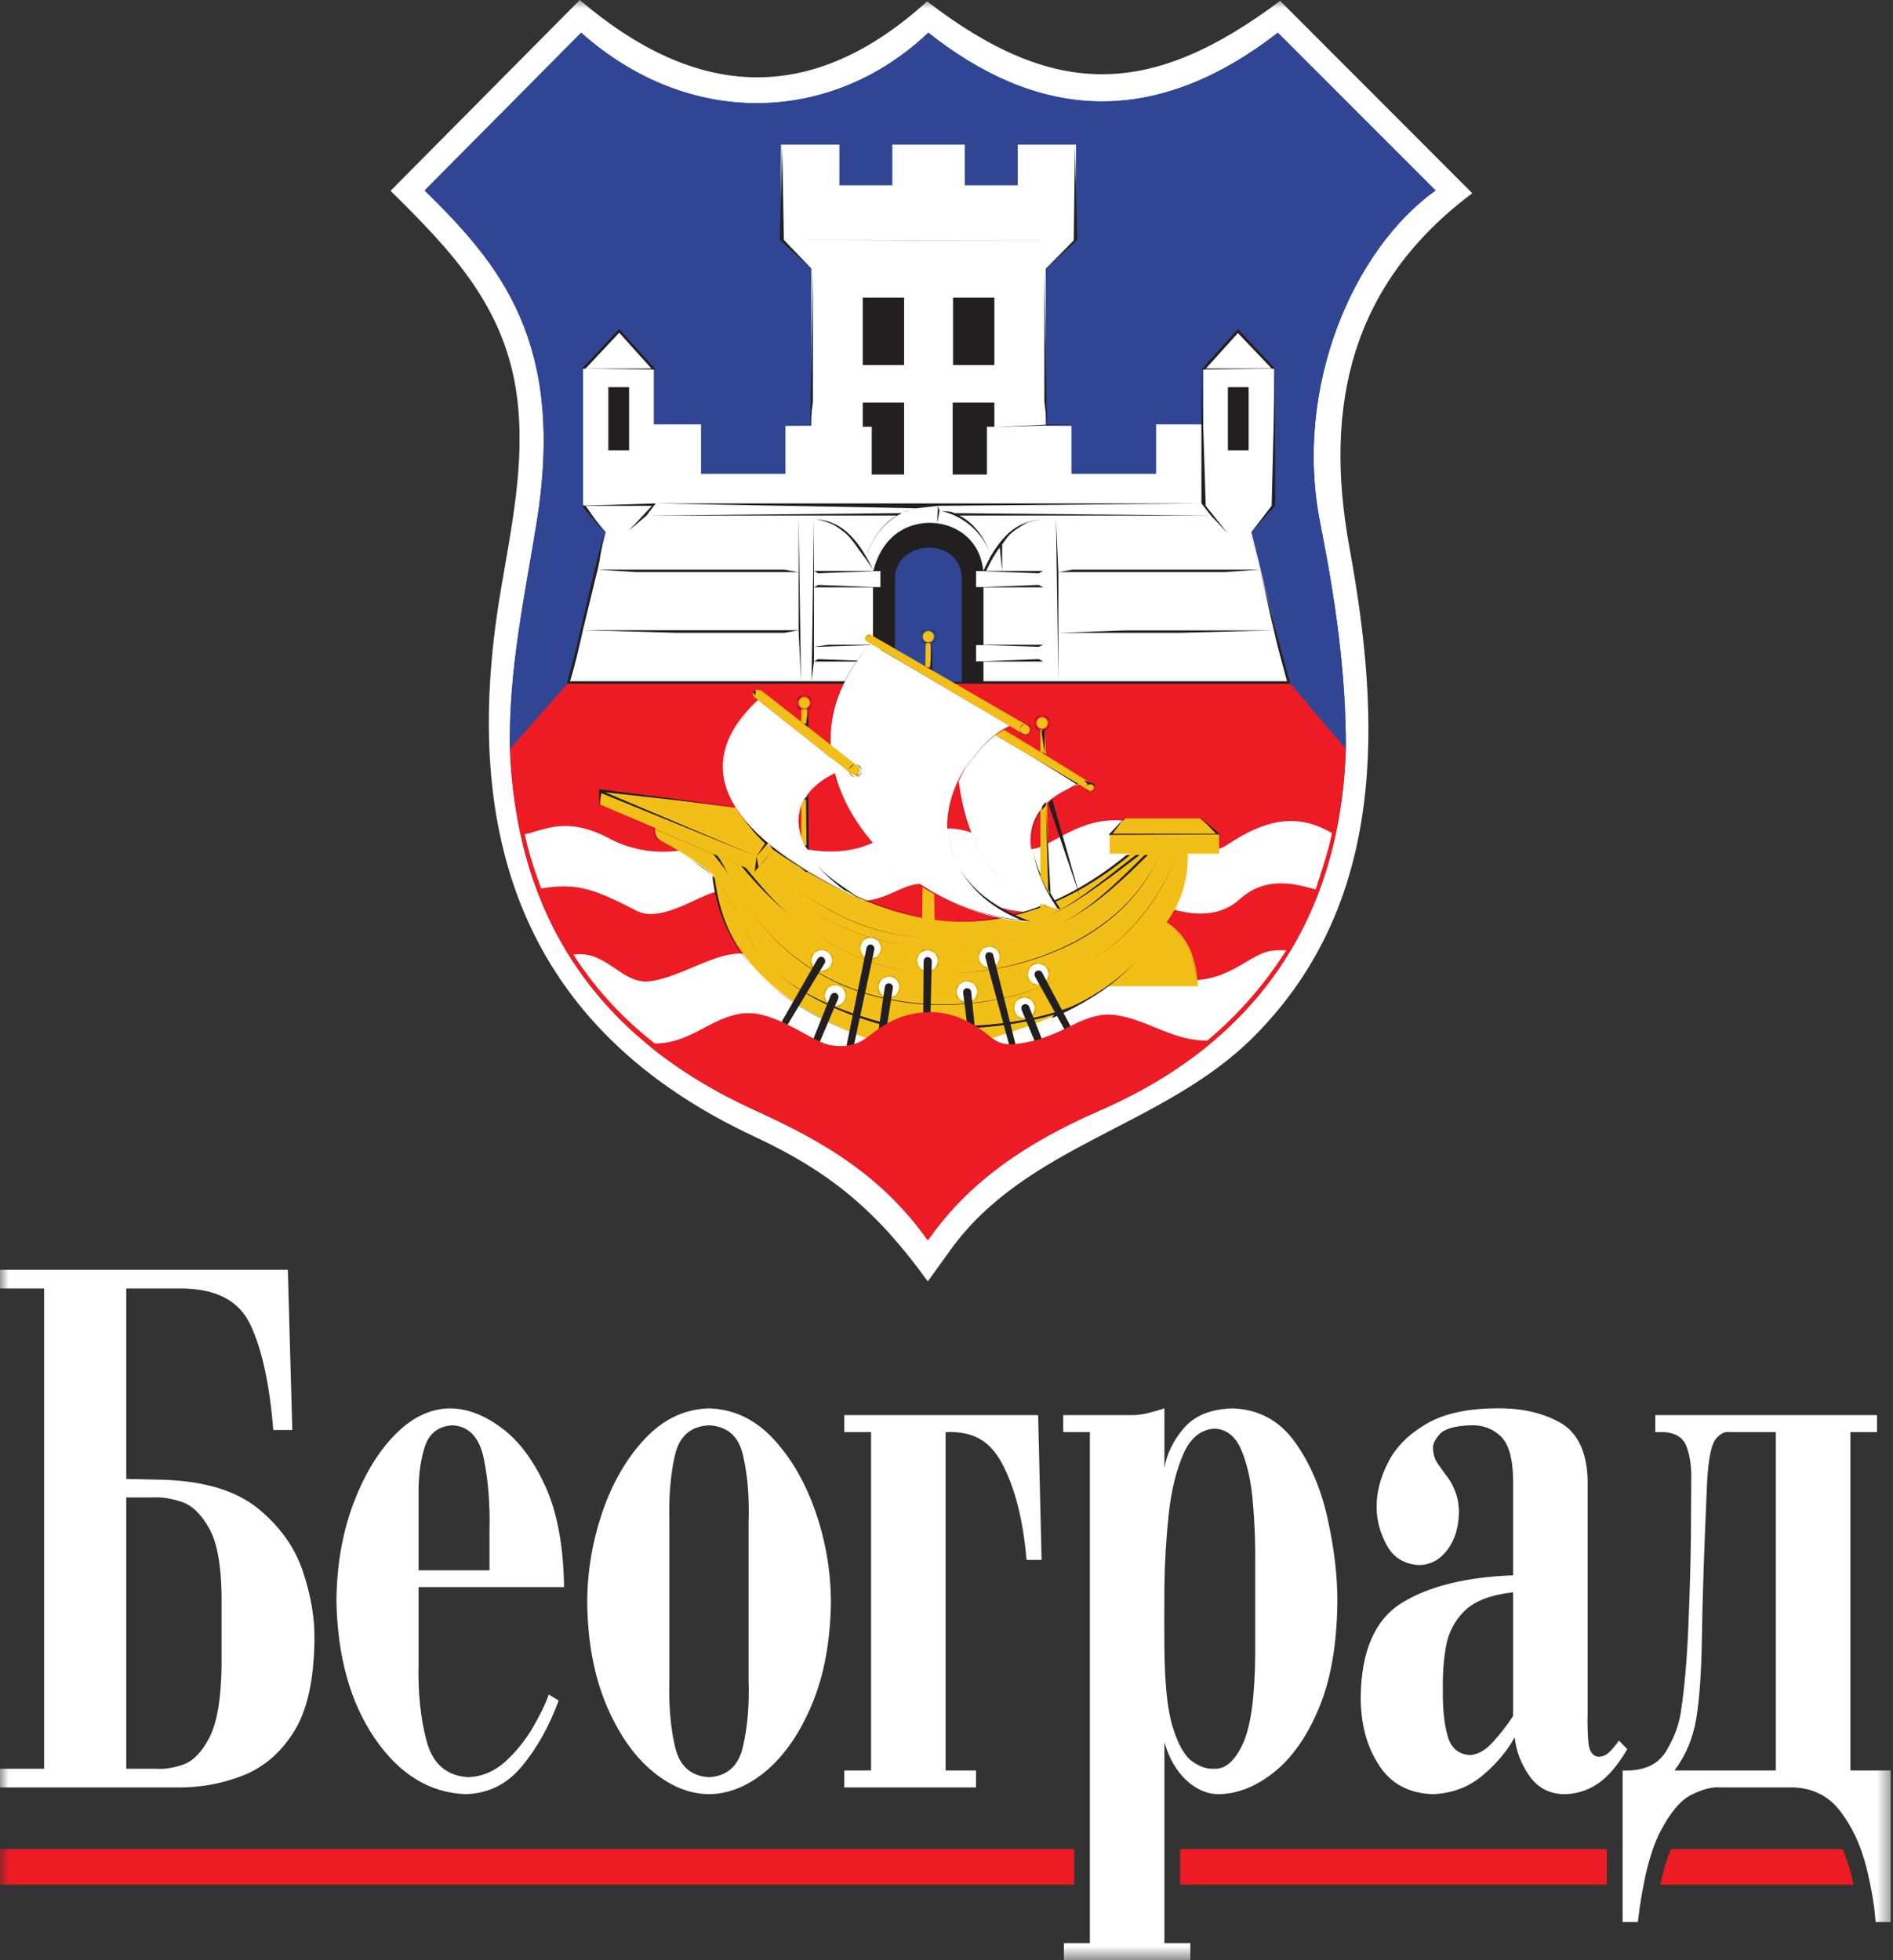 <svg width="109.444" height="113.307" viewBox="0 0 109.444 113.307" fill="none" xmlns="http://www.w3.org/2000/svg" xmlns:xlink="http://www.w3.org/1999/xlink">
	<rect x="0" y="0" width="109.444" height="113.307" fill="#333333" stroke="none"/>
	<desc>
			Created with Pixso.
	</desc>
	<defs>
		<clipPath id="clip185_2047">
			<rect id="Ver=cir-white" width="109.444" height="113.307" fill="white" fill-opacity="0"/>
		</clipPath>
	</defs>
	<g clip-path="url(#clip185_2047)">
		<mask id="mask185_1960" mask-type="alpha" maskUnits="userSpaceOnUse" x="0" y="0" width="109.444" height="113.307">
			<rect id="rect" width="109.444" height="113.307" fill="#000000" fill-opacity="1"/>
		</mask>
		<g mask="url(#mask185_1960)">
			<path id="path" d="M62.1 106.89L0 106.89L0 108.94L62.1 108.94L62.1 106.89Z" fill="#ED1C24" fill-opacity="1" fill-rule="nonzero"/>
			<path id="path" d="M96.6 106.89L106.53 106.89C106.72 107.32 106.88 107.78 107.01 108.28C107.06 108.51 107.12 108.73 107.17 108.94L95.99 108.94C96.17 108.11 96.38 107.42 96.6 106.89Z" fill="#ED1C24" fill-opacity="1" fill-rule="evenodd"/>
			<path id="path" d="M92.9 106.89L68.23 106.89L68.23 108.94L92.9 108.94L92.9 106.89Z" fill="#ED1C24" fill-opacity="1" fill-rule="nonzero"/>
			<path id="path" d="M2.55 102.24L0 102.24L0 103.32L10.12 103.32C11.46 103.35 12.73 103.13 13.95 102.67C15.17 102.21 16.18 101.38 16.96 100.15C17.75 98.93 18.15 97.14 18.18 94.8C18.2 93.55 17.98 92.23 17.51 90.83C17.04 89.43 16.17 88.22 14.92 87.2C13.66 86.18 11.87 85.63 9.55 85.54L7.3 85.49L7.3 74.48L10.48 74.48C12.47 74.49 13.81 75.16 14.48 76.58C15.15 78 15.59 80.03 15.8 82.66L16.9 82.66L16.64 73.4L0 73.4L0 74.48L2.55 74.48L2.55 102.24ZM7.3 102.24L7.3 86.56L8.89 86.56C9.35 86.53 9.89 86.61 10.49 86.81C11.1 87.01 11.63 87.52 12.09 88.34C12.55 89.15 12.79 90.46 12.81 92.27L12.81 96.25C12.79 98.19 12.55 99.59 12.1 100.45C11.66 101.3 11.14 101.82 10.56 102.01C9.99 102.2 9.49 102.28 9.06 102.24L7.3 102.24Z" fill="#FFFFFF" fill-opacity="1" fill-rule="evenodd"/>
			<path id="path" d="M31.73 97.95C31.53 98.52 31.2 99.18 30.77 99.92C30.33 100.65 29.8 101.3 29.18 101.86C28.55 102.41 27.85 102.7 27.07 102.73C25.81 102.65 25.01 101.95 24.66 100.63C24.31 99.3 24.16 97.84 24.2 96.23L24.2 91.74L32.61 91.74C32.58 89.38 32.22 87.44 31.53 85.91C30.83 84.39 29.98 83.25 28.96 82.51C27.95 81.77 26.95 81.4 25.96 81.41C24.83 81.44 23.77 81.96 22.79 82.98C21.8 84 21.01 85.35 20.39 87.02C19.78 88.7 19.47 90.53 19.45 92.53C19.51 95.76 20.25 98.41 21.67 100.49C23.09 102.56 24.85 103.64 26.93 103.71C28.24 103.67 29.33 103.13 30.18 102.09C31.04 101.06 31.75 99.79 32.3 98.3L31.73 97.95ZM24.2 90.77L24.2 86.53C24.18 85.43 24.29 84.47 24.55 83.66C24.8 82.85 25.35 82.43 26.18 82.39C27.12 82.45 27.72 83.1 27.97 84.31C28.22 85.53 28.34 86.93 28.3 88.5L28.3 90.77L24.2 90.77Z" fill="#FFFFFF" fill-opacity="1" fill-rule="evenodd"/>
			<path id="path" d="M40.99 103.71C42.16 103.7 43.28 103.23 44.35 102.32C45.41 101.4 46.29 100.11 46.97 98.45C47.66 96.78 48.01 94.83 48.04 92.58C48.03 90.8 47.73 89.06 47.14 87.36C46.55 85.67 45.73 84.26 44.68 83.14C43.63 82.03 42.4 81.45 40.99 81.41C39.59 81.45 38.36 82.03 37.31 83.14C36.25 84.26 35.43 85.67 34.84 87.36C34.26 89.06 33.96 90.8 33.95 92.58C33.97 94.83 34.33 96.78 35.01 98.45C35.7 100.11 36.57 101.4 37.64 102.32C38.71 103.23 39.82 103.7 40.99 103.71ZM40.99 82.39C42.05 82.44 42.71 83.02 42.96 84.13C43.22 85.24 43.33 86.54 43.28 88.05L43.28 97.12C43.33 98.54 43.22 99.81 42.96 100.94C42.71 102.07 42.05 102.67 40.99 102.73C39.93 102.67 39.27 102.07 39.02 100.94C38.76 99.81 38.66 98.54 38.7 97.12L38.7 88.05C38.66 86.54 38.76 85.24 39.02 84.13C39.27 83.02 39.93 82.44 40.99 82.39Z" fill="#FFFFFF" fill-opacity="1" fill-rule="evenodd"/>
			<path id="path" d="M50.36 102.34L48.81 102.34L48.81 103.32L56.43 103.32L56.43 102.34L54.67 102.34L54.67 82.78C56.38 82.71 57.32 83.37 58.02 84.76C58.72 86.15 59.16 87.95 59.35 90.17L60.22 90.17L60.02 81.8L48.81 81.8L48.81 82.78L50.36 82.78L50.36 102.34Z" fill="#FFFFFF" fill-opacity="1" fill-rule="evenodd"/>
			<path id="path" d="M68.82 113.3L68.82 112.32L67.32 112.32L67.32 100.71C67.59 101.64 68.01 102.36 68.58 102.9C69.16 103.43 69.77 103.7 70.41 103.71C71.49 103.71 72.56 103.3 73.61 102.48C74.66 101.66 75.54 100.43 76.23 98.79C76.93 97.15 77.29 95.1 77.32 92.63C77.33 91.13 77.14 89.52 76.76 87.8C76.38 86.07 75.75 84.59 74.86 83.35C73.97 82.11 72.76 81.46 71.25 81.41C69.98 81.45 69.05 81.84 68.44 82.56C67.83 83.27 67.46 84.04 67.32 84.85L67.32 81.41C67.09 81.49 66.8 81.57 66.46 81.66C66.12 81.75 65.82 81.79 65.56 81.8L61.47 81.8L61.47 82.78L63.01 82.78L63.01 112.32L61.51 112.32L61.51 113.3L68.82 113.3ZM72.57 95.64C72.55 98.11 72.31 99.84 71.84 100.83C71.38 101.81 70.83 102.28 70.19 102.24C69.78 102.27 69.35 102.12 68.92 101.81C68.48 101.49 68.11 100.83 67.8 99.83C67.49 98.83 67.34 97.32 67.32 95.29C67.31 94.31 67.31 93.11 67.32 91.71C67.34 90.3 67.42 88.91 67.57 87.52C67.72 86.13 68.01 84.97 68.42 84.04C68.83 83.11 69.44 82.62 70.23 82.58C70.94 82.62 71.46 83.05 71.8 83.89C72.13 84.72 72.35 85.72 72.44 86.9C72.54 88.07 72.58 89.2 72.57 90.27L72.57 95.64Z" fill="#FFFFFF" fill-opacity="1" fill-rule="evenodd"/>
			<path id="path" d="M93.6 100.61C93.4 100.89 93.22 101.11 93.03 101.29C92.85 101.46 92.64 101.55 92.41 101.55C92.07 101.51 91.88 101.23 91.83 100.7C91.79 100.17 91.77 99.62 91.79 99.04L91.79 85.54C91.74 83.88 91.19 82.77 90.14 82.2C89.09 81.63 87.84 81.37 86.38 81.41C84.71 81.43 83.38 81.75 82.39 82.35C81.39 82.95 80.67 83.69 80.24 84.56C79.8 85.43 79.58 86.29 79.59 87.12C79.59 87.86 79.78 88.59 80.17 89.31C80.55 90.03 81.19 90.42 82.06 90.47C82.71 90.45 83.25 90.16 83.68 89.59C84.11 89.02 84.33 88.29 84.35 87.41C84.34 86.97 84.28 86.59 84.15 86.26C84.03 85.94 83.89 85.66 83.73 85.44C83.52 85.16 83.32 84.89 83.14 84.63C82.96 84.38 82.86 84.08 82.85 83.72C82.82 83.51 82.94 83.25 83.22 82.92C83.49 82.6 84.09 82.42 85.01 82.39C85.69 82.36 86.27 82.56 86.74 83C87.21 83.43 87.46 84.26 87.48 85.49L87.48 91.06C84.78 91.16 82.64 91.68 81.07 92.64C79.51 93.59 78.7 95.41 78.67 98.1C78.67 99.65 79.02 100.96 79.72 102.03C80.42 103.11 81.46 103.67 82.85 103.71C83.98 103.66 84.95 103.29 85.75 102.6C86.56 101.91 87.16 101.18 87.57 100.42C87.66 101.22 87.94 101.96 88.41 102.64C88.88 103.31 89.52 103.67 90.34 103.71C91.06 103.72 91.73 103.53 92.34 103.13C92.95 102.73 93.53 102.05 94.08 101.11L93.6 100.61ZM87.48 99.19C87.16 99.69 86.78 100.18 86.34 100.67C85.9 101.16 85.46 101.42 85.01 101.45C84.33 101.42 83.89 101.05 83.69 100.33C83.49 99.61 83.4 98.72 83.42 97.66C83.4 96.8 83.46 95.98 83.6 95.17C83.74 94.37 84.1 93.68 84.68 93.11C85.26 92.54 86.19 92.19 87.48 92.04L87.48 99.19Z" fill="#FFFFFF" fill-opacity="1" fill-rule="evenodd"/>
			<path id="path" d="M95.7 81.8L95.7 82.78L96.15 82.78C96.87 82.81 97.33 83.1 97.52 83.65C97.72 84.2 97.8 84.85 97.78 85.59C97.78 86.09 97.77 87.16 97.76 88.8C97.74 90.44 97.69 92.2 97.61 94.08C97.53 95.96 97.39 97.52 97.21 98.74C97.12 99.55 96.84 100.37 96.35 101.19C95.87 102.01 95.02 102.39 93.81 102.34L93.81 111.1L94.69 111.1C94.97 108.76 95.4 107.03 95.97 105.91C96.55 104.79 97.15 104.07 97.78 103.75C98.42 103.43 98.97 103.28 99.45 103.32L103.68 103.32C104.84 103.36 105.76 103.84 106.43 104.74C107.1 105.63 107.58 106.68 107.89 107.88C108.19 109.08 108.37 110.15 108.44 111.1L109.31 111.1L109.31 102.34L106.98 102.34L106.98 82.78L108.52 82.78L108.52 81.8L95.7 81.8ZM102.67 102.34L96.81 102.34C97.46 101.48 97.88 100.48 98.07 99.34C98.26 98.21 98.37 96.58 98.4 94.46C98.43 92.35 98.53 89.39 98.7 85.59C98.78 84.31 98.94 83.51 99.19 83.19C99.45 82.87 99.72 82.73 100.02 82.78L102.67 82.78L102.67 102.34Z" fill="#FFFFFF" fill-opacity="1" fill-rule="evenodd"/>
			<path id="path" d="M22.58 11.03L33.52 0C40.26 5.75 46.92 6.14 53.6 0.08C60.98 5.75 66.54 5.65 74.01 0.05L85.12 11.17C78.17 16.37 76.49 23.35 78.02 31.66C79.85 41.64 80.2 52.2 72.48 59.93C67.28 65.14 59.35 66.15 54.96 72.24L53.64 74.07C50.77 70.09 48.09 67.79 43.66 65.72C30.19 59.45 26.61 48.27 28.91 34.39C29.54 30.57 30.4 26.76 29.88 22.86C29.19 17.72 26.1 14.5 22.58 11.03Z" fill="#FFFFFF" fill-opacity="1" fill-rule="evenodd"/>
			<path id="path" d="M24.55 11.01L33.6 1.89C39.89 7.49 48.13 7.15 53.67 1.89C59.73 6.68 66.42 7.67 73.88 1.89L83 11.01C78.26 14.38 74.76 22.4 76.33 30.24C77.22 34.74 77.82 38.94 77.81 43.28C77.5 52.95 72.8 60.17 63.6 64.18C58.59 66.36 55.72 68.75 53.64 71.69C50.77 67.62 46.97 65.69 43.62 64.16C34.63 60.06 29.88 53.17 29.48 43.28C29.4 38.72 30.34 34.46 31.02 30.24C32.73 19.73 28.86 15.24 24.55 11.01Z" fill="#304694" fill-opacity="1" fill-rule="evenodd"/>
			<path id="path" d="M29.48 43.29C29.88 53.17 34.63 60.06 43.62 64.16C46.97 65.7 50.77 67.62 53.64 71.69C55.72 68.75 58.59 66.37 63.6 64.18C72.8 60.17 77.5 52.96 77.81 43.29L74.55 39.45L32.86 39.45L29.48 43.29Z" fill="#ED1C24" fill-opacity="1" fill-rule="evenodd"/>
			<path id="path" d="M33.15 55.18C35.09 54.9 35.93 56.93 37.59 56.72C39.41 56.48 41.37 54.99 43.02 55.13L69.22 56.65C70.31 56.57 71.08 56.19 72.07 55.59C73.14 54.95 73.44 54.91 74.37 54.93C73.21 56.74 71.74 58.54 69.75 60.19C67.76 60.22 66.4 58.93 64.41 58.67C63.6 58.57 62.74 58.93 61.9 59.33C60.8 59.84 59.57 60.37 58.34 60.38C57.35 60.39 56.73 59.55 55.9 59.11C55.16 58.72 54.47 58.54 53.8 58.53C53.66 58.53 53.52 58.53 53.38 58.55C52.66 58.61 51.96 58.86 51.29 59.25C50.49 59.71 49.9 60.37 48.94 60.46C48.44 60.5 47.92 60.44 47.52 60.27C46.37 59.79 44.44 58.3 42.78 58.61C40.92 58.94 40 60.31 37.86 60.32C35.68 58.61 34.25 56.88 33.15 55.18ZM30.34 48.22C31.51 47.99 32.75 47.13 35.31 48.51C36.41 49.1 37.93 49.37 39.25 49.17C41.69 48.79 43.95 48.53 46.37 49.04C47.82 49.35 49.23 49.26 50.36 48.76C51.81 48.13 53.19 47.84 54.77 47.88C56.94 47.94 57.49 49.27 59.66 49.08C60.8 48.97 62.34 47.24 64.84 47.43C66.92 47.59 69.22 50 70.96 48.83C73.11 47.39 74.98 46.95 77.01 48.16C76.79 49.24 76.4 50.37 76.07 51.4C75.57 51.36 73.45 50.38 71.71 51.95C70.73 52.85 69.47 52.99 67.98 52.61C65.04 51.86 61.85 53.06 58.76 52.66C56.91 52.42 55.06 51.08 53.24 51.09C52.07 51.1 51.13 52.2 49.48 52.06C46.76 51.83 44.2 51.29 41.49 51.54C40.58 51.62 38.26 53.4 36.81 52.65C34.37 51.39 33.37 51.01 31.29 51.36C30.92 50.36 30.56 49.28 30.34 48.22Z" fill="#FFFFFF" fill-opacity="1" fill-rule="evenodd"/>
			<path id="path" d="M24.55 11.01L33.6 1.89C39.89 7.49 48.13 7.15 53.67 1.89C59.73 6.68 66.42 7.67 73.88 1.89L83 11.01C78.26 14.38 74.76 22.4 76.33 30.24C77.22 34.74 77.82 38.94 77.81 43.28L74.55 39.45L32.84 39.47L29.48 43.28C29.4 38.72 30.34 34.46 31.02 30.24C32.73 19.73 28.86 15.24 24.55 11.01Z" fill="#304694" fill-opacity="1" fill-rule="evenodd"/>
			<path id="path" d="M74.51 39.45L72.35 30.76L73.66 29.2L73.66 21.34L71.57 19.12L69.57 21.39L69.57 24.53L66.84 24.53L66.84 27.39L61.95 27.39L61.95 24.62L60.46 24.61L60.46 15.53L62.21 13.84L62.21 8.36L58.84 8.36L58.84 10.71L55.78 10.71L55.78 8.36L51.59 8.36L51.59 10.71L48.53 10.71L48.53 8.36L45.15 8.36L45.15 13.84L46.91 15.53L46.91 24.61L45.41 24.62L45.41 27.39L40.53 27.39L40.53 24.53L37.8 24.53L37.8 21.39L35.8 19.12L33.71 21.34L33.71 29.2L35.02 30.76L32.86 39.45L74.51 39.45Z" fill="#FFFFFF" fill-opacity="1" fill-rule="evenodd"/>
			<path id="path" d="M48.79 30.75L48.79 33L49.46 33L49.46 31.49C49.25 31.21 49.07 30.96 48.79 30.75ZM47.98 30.24L47.98 33L48.79 33L48.79 30.75C48.57 30.57 48.23 30.33 47.98 30.24ZM47.06 33L47.98 33L47.98 30.24C47.73 30.14 47.3 30.01 47.06 30.01L47.06 33ZM57.94 38.24L57.94 39.38L58.54 39.38L58.54 38.24L57.94 38.24ZM58.54 39.38L59.35 39.38L59.35 38.24L58.54 38.24L58.54 39.38ZM59.35 39.38L60.31 39.38L60.31 38.24L59.35 38.24L59.35 39.38ZM58.54 33.95L57.94 33.95L57.94 37.27L58.54 37.27L58.54 33.95ZM59.35 33.95L58.54 33.95L58.54 37.27L59.35 37.27L59.35 33.95ZM60.31 37.27L60.31 33.95L59.35 33.95L59.35 37.27L60.31 37.27ZM58.58 30.73C58.29 30.94 58.15 31.19 57.94 31.47L57.94 33L58.58 33L58.58 30.73ZM59.35 30.23C59.14 30.34 58.75 30.59 58.58 30.73L58.58 33L59.35 33L59.35 30.23ZM60.31 33L60.31 30.01C60.03 30.04 59.6 30.12 59.35 30.23L59.35 33L60.31 33ZM60.31 38.24L60.31 37.27L60.06 37.39L60.06 38.1L60.31 38.24ZM60.31 33.95L60.31 33L60.06 33.14L60.06 33.81L60.31 33.95ZM61.86 39.38L61.86 36.58L61.19 36.58L61.19 39.38L61.86 39.38ZM61.19 39.38L61.05 29.98L60.31 30.01L60.31 39.38L61.19 39.38ZM61.19 36.58L65.11 36.44L65.11 33.07L61.19 33.07L61.19 36.58ZM70.98 30.83L70.01 29.8L68.36 29.8L68.36 32.93L72.85 32.93C72.68 32.22 72.5 31.54 72.29 30.83L70.98 30.83ZM72.85 32.93L70.77 33.07L70.75 36.44L73.65 36.44C73.37 35.31 73.14 34.06 72.85 32.93ZM72.29 30.83L73.52 29.24L69.71 29.24L70.98 30.83L72.29 30.83ZM65.11 36.44L70.75 36.44L70.77 33.07L65.11 33.07L65.11 36.44ZM68.36 29.8L62 29.8L62 32.93L68.36 32.93L68.36 29.8ZM68.22 39.38L68.22 36.58L61.86 36.58L61.86 39.38L68.22 39.38ZM53.59 16.05L47 16.05L47 18.87L53.59 18.87L53.59 16.05ZM53.59 16.05L60.38 15.91L60.38 15.63L53.74 15.62L53.59 16.05ZM53.74 15.62L47 15.62L47 16.05L53.59 16.05L53.74 15.62ZM53.74 15.62L60.38 15.63L62.08 13.89L53.74 13.89L53.74 15.62ZM53.74 13.89L45.32 13.87L47 15.62L53.74 15.62L53.74 13.89ZM55.71 8.42L51.65 8.42L51.65 10.76L48.44 10.76L48.44 8.42L45.22 8.42L45.32 13.87L62.08 13.89L62.15 8.42L58.89 8.42L58.89 10.76L55.71 10.76L55.71 8.42ZM74.6 39.52L32.77 39.52C33.59 36.63 34.13 33.67 34.94 30.78L33.64 29.23L33.64 21.31L35.8 19.02L37.91 21.36L37.91 24.46L40.64 24.46L40.64 27.32L45.3 27.32L45.3 24.54L46.84 24.54L47 15.62L45.08 13.86L45.22 8.42L48.44 8.42L48.44 10.76L51.65 10.76L51.65 8.42L55.71 8.42L55.71 10.76L58.89 10.76L58.89 8.42L62.15 8.42L62.28 13.86L60.38 15.63L60.53 24.54L62.02 24.54L62.02 27.32L66.77 27.32L66.77 24.46L69.46 24.46L69.46 21.36L71.57 19.02L73.72 21.31L73.72 29.23L72.29 30.83C73.1 33.72 73.78 36.63 74.6 39.52ZM53.59 18.87L60.38 18.87L60.38 15.91L53.59 16.05L53.59 18.87ZM47 23.21L53.59 23.21L53.59 18.87L47 18.87L47 23.21ZM53.59 23.21L60.38 23.21L60.38 18.87L53.59 18.87L53.59 23.21ZM69.72 21.3L73.52 21.3L71.57 19.25L69.72 21.3ZM69.71 29.24L73.52 29.24L73.72 21.31L69.46 21.36L69.71 29.24ZM53.74 29.1L69.46 29.1L69.46 24.46L66.77 24.46L66.77 27.32L62.02 27.32L62.02 24.54L57.45 24.69L60.53 24.54L60.38 23.21L53.59 23.21L53.74 27.27L55.11 27.27L53.74 27.27L53.74 29.1ZM53.74 27.27L52.22 27.43L53.74 27.27L53.59 23.21L47 23.21L46.84 24.54L49.88 24.54L45.3 24.54L45.3 27.32L40.64 27.32L40.64 24.46L37.91 24.46L37.91 29.1L53.74 29.1L53.74 27.27ZM37.91 29.1L37.91 21.36L33.64 21.31L33.64 29.23L37.91 29.1ZM37.66 21.3L35.8 19.23L33.85 21.31L37.66 21.3ZM34.94 30.78L36.35 30.68L37.69 29.24L33.86 29.24L34.94 30.78ZM36.35 30.68L34.94 30.78C34.77 31.49 34.73 32.22 34.55 32.93L39 32.93L39 29.8L37.38 29.8L36.35 30.68ZM37.91 29.1L37.38 29.8L52.15 29.66C52.43 29.52 52.71 29.45 52.99 29.38L37.91 29.1ZM42.15 36.43L42.15 33.07L36.77 33.07L36.77 36.43L42.15 36.43ZM34.55 32.93C34.27 34.06 33.98 35.29 33.7 36.43L36.77 36.43L36.77 33.07L34.55 32.93ZM33.7 36.43C33.49 37.38 33.24 38.46 32.96 39.38L39.11 39.38L39.11 36.58L33.7 36.43ZM39.11 39.38L45.36 39.38L45.36 36.58L39.11 36.58L39.11 39.38ZM46.17 36.43L46.17 33.07L42.15 33.07L42.15 36.43L46.17 36.43ZM39 29.8L39 32.93L45.36 32.93L45.36 29.8L39 29.8ZM49.57 39.38L57.94 39.38L57.94 38.24L56.42 38.24L56.42 37.27L57.94 37.27L57.94 33.95L56.42 33.95L56.42 33L56.85 33C57.02 32.64 57.13 32.43 57.3 32.11C56.85 30.8 55.67 29.77 54.32 29.52L54.18 30.27L54.23 29.24L52.99 29.38L53.28 30.27L52.99 29.38C52.71 29.42 52.43 29.56 52.15 29.66C51.12 30.16 50.52 31.01 50.06 32.15C50.24 32.46 50.34 32.64 50.49 33L50.91 33L50.91 33.95L49.57 33.95L49.57 37.27L50.91 37.27L50.91 38.24L49.57 38.24L49.57 39.38ZM45.36 29.8L45.36 32.93L46.17 33.07L46.17 29.84L47.06 30.01C48.4 30.04 49.32 30.87 50.06 32.15C50.38 31.29 50.98 30.27 51.86 29.8L45.36 29.8ZM46.31 39.38L46.92 39.38L47.06 30.01L46.17 29.84L46.31 39.38ZM45.36 39.38L46.31 39.38L46.17 36.43L45.36 36.58L45.36 39.38ZM73.65 36.44L68.22 36.58L68.22 39.38L74.41 39.38C74.16 38.46 73.86 37.4 73.65 36.44ZM49.57 38.24L48.79 38.24L48.79 39.38L49.57 39.38L49.57 38.24ZM48.79 39.38L48.79 38.24L48.01 38.24L48.01 39.38L48.79 39.38ZM48.01 39.38L48.01 38.24L47.06 38.24L46.92 39.38L48.01 39.38ZM47.06 38.24L47.3 38.1L47.3 37.39L47.06 37.39L47.06 38.24ZM47.06 37.39L47.87 37.27L47.87 33.95L47.06 33.95L47.06 37.39ZM47.06 33.95L47.3 33.81L47.3 33.14L47.06 33L47.06 33.95ZM49.46 31.49L49.46 33L50.49 33C50.27 32.54 49.74 31.92 49.46 31.49ZM47.87 33.95L47.87 37.27L48.65 37.27L48.65 33.95L47.87 33.95ZM48.65 33.95L48.65 37.27L49.57 37.27L49.57 33.95L48.65 33.95ZM50.91 33L47.3 33.14L47.3 33.81L50.91 33.95L50.91 33ZM50.91 37.27L47.3 37.39L47.3 38.1L50.91 38.24L50.91 37.27ZM56.42 33L56.42 33.95L60.06 33.81L60.06 33.14L56.42 33ZM56.42 37.27L56.42 38.24L60.06 38.1L60.06 37.39L56.42 37.27ZM62 29.8L55.47 29.8C56.39 30.27 56.99 31.22 57.3 32.11C58.15 30.72 58.92 30.13 60.31 30.01L61.05 29.98L61.19 33.07L62 32.93L62 29.8ZM57.8 31.65C57.48 32.07 57.23 32.54 57.02 33L57.94 33L57.8 31.65ZM69.46 29.1L54.23 29.24L54.32 29.52C54.64 29.59 54.94 29.52 55.18 29.66L70.01 29.8L69.46 29.1Z" fill="#231F20" fill-opacity="1" fill-rule="nonzero"/>
			<path id="path" d="M50.4 27.43L52.27 27.43L52.27 23.27L49.88 23.27L49.88 24.67L50.4 24.67L50.4 27.43ZM57.06 27.43L55.08 27.43L55.08 23.27L57.49 23.27L57.49 24.67L57.06 24.67L57.06 27.43ZM49.88 17.2L52.27 17.2L52.27 21.1L49.88 21.1L49.88 17.2ZM55.1 17.2L57.49 17.2L57.49 21.1L55.1 21.1L55.1 17.2ZM35.17 22.38L36.37 22.38L36.37 26.03L35.17 26.03L35.17 22.38ZM70.99 22.38L72.19 22.38L72.19 26.03L70.99 26.03L70.99 22.38Z" fill="#231F20" fill-opacity="1" fill-rule="evenodd"/>
			<path id="path" d="M55.65 39.42L51.69 39.42L51.69 33.44C51.7 31.19 55.46 30.9 55.65 33.34L55.65 39.42Z" fill="#304694" fill-opacity="1" fill-rule="evenodd"/>
			<path id="path" d="M51.74 39.45L51.74 33.47C51.74 31.22 55.43 30.93 55.61 33.37L55.61 39.45L56.86 39.45L56.86 38.23L56.43 38.23L56.43 37.29L56.86 37.29L56.86 33.94L56.43 33.94L56.43 33.01L56.85 33.01C56.67 31.22 55.35 30.36 54.08 30.24C53.97 30.23 53.85 30.22 53.74 30.22C53.58 30.22 53.42 30.23 53.26 30.26C51.97 30.44 50.9 31.36 50.49 33.01L50.9 33.01L50.9 33.94L50.47 33.94L50.47 37.28L50.9 37.28L50.9 38.23L50.47 38.23L50.47 39.45L51.74 39.45Z" fill="#231F20" fill-opacity="1" fill-rule="evenodd"/>
			<path id="path" d="M34.71 46.51L37.88 47.86C37.89 48.14 37.85 48.4 38.26 48.62C38.86 48.95 40.26 49.73 41.24 50.57C41.67 54.71 44.48 57.93 50.15 60.04C52.42 58.14 54.88 58.05 57.26 60.04C59.55 59.31 62.04 58.49 63.99 57.01L69.25 57.01C69.15 55.01 68.44 53.94 67.45 53.31C68.32 52.11 68.7 50.81 68.67 49.35L70.48 49.35L70.48 48.26L69.38 47.31L65.08 47.31L64.16 48.26L64.16 49.35L65.32 49.35C57.71 55.65 51.1 53.5 44.7 49.06C43.92 48.43 43.03 47.55 42.54 46.7L34.7 45.69L34.71 46.51Z" fill="#F2BE18" fill-opacity="1" fill-rule="evenodd"/>
			<path id="path" d="M50.33 54.22C50.66 54.22 50.92 54.48 50.92 54.8C50.92 55.13 50.66 55.39 50.33 55.39C50.01 55.39 49.75 55.13 49.75 54.8C49.75 54.48 50.01 54.22 50.33 54.22Z" fill="#FFFFFF" fill-opacity="1" fill-rule="evenodd"/>
			<path id="path" d="M50.33 54.15C50.51 54.15 50.68 54.23 50.79 54.34C50.91 54.46 50.98 54.62 50.98 54.8C50.98 54.98 50.91 55.15 50.79 55.27C50.68 55.38 50.51 55.46 50.34 55.46C50.16 55.46 49.99 55.38 49.87 55.26C49.76 55.15 49.69 54.98 49.68 54.81C49.68 54.63 49.76 54.46 49.88 54.34C49.99 54.23 50.15 54.15 50.33 54.15ZM50.33 54.15C50.19 54.15 49.97 54.25 49.88 54.34C49.78 54.44 49.68 54.66 49.68 54.81C49.68 54.95 49.78 55.17 49.87 55.26C49.97 55.36 50.19 55.46 50.34 55.46C50.48 55.46 50.7 55.36 50.79 55.27C50.89 55.17 50.98 54.94 50.98 54.8C50.98 54.66 50.89 54.44 50.79 54.34C50.7 54.25 50.47 54.15 50.33 54.15Z" fill="#231F20" fill-opacity="1" fill-rule="nonzero"/>
			<path id="path" d="M47.51 54.93C47.83 54.93 48.09 55.2 48.09 55.52C48.09 55.84 47.83 56.1 47.51 56.1C47.19 56.1 46.93 55.84 46.93 55.52C46.93 55.2 47.19 54.93 47.51 54.93Z" fill="#FFFFFF" fill-opacity="1" fill-rule="evenodd"/>
			<path id="path" d="M47.51 54.87C47.69 54.87 47.85 54.94 47.97 55.06C48.08 55.17 48.16 55.34 48.16 55.52C48.16 55.69 48.08 55.86 47.97 55.98C47.85 56.1 47.69 56.17 47.51 56.17C47.33 56.17 47.17 56.1 47.05 55.98C46.93 55.86 46.86 55.7 46.86 55.52C46.86 55.34 46.93 55.17 47.05 55.06C47.17 54.94 47.33 54.87 47.51 54.87ZM47.51 54.87C47.37 54.87 47.14 54.96 47.05 55.06C46.96 55.15 46.86 55.38 46.86 55.52C46.86 55.66 46.96 55.88 47.05 55.98C47.14 56.07 47.37 56.17 47.51 56.17C47.65 56.17 47.87 56.07 47.97 55.98C48.06 55.88 48.16 55.66 48.16 55.52C48.16 55.37 48.06 55.15 47.97 55.06C47.88 54.96 47.65 54.87 47.51 54.87Z" fill="#231F20" fill-opacity="1" fill-rule="nonzero"/>
			<path id="path" d="M48.29 56.96C48.61 56.96 48.87 57.22 48.87 57.55C48.87 57.87 48.61 58.13 48.29 58.13C47.97 58.13 47.7 57.87 47.7 57.55C47.7 57.22 47.97 56.96 48.29 56.96Z" fill="#FFFFFF" fill-opacity="1" fill-rule="evenodd"/>
			<path id="path" d="M48.29 56.89C48.46 56.89 48.63 56.97 48.75 57.09C48.86 57.2 48.94 57.36 48.94 57.54C48.94 57.72 48.86 57.89 48.75 58.01C48.63 58.12 48.47 58.2 48.29 58.2C48.11 58.2 47.95 58.12 47.83 58.01C47.71 57.89 47.64 57.73 47.64 57.55C47.64 57.37 47.71 57.2 47.83 57.08C47.95 56.97 48.11 56.89 48.29 56.89ZM48.29 56.89C48.14 56.89 47.92 56.99 47.83 57.08C47.74 57.18 47.64 57.4 47.64 57.55C47.64 57.69 47.74 57.91 47.83 58.01C47.92 58.1 48.15 58.2 48.29 58.2C48.43 58.2 48.65 58.1 48.75 58.01C48.84 57.91 48.94 57.69 48.94 57.54C48.94 57.4 48.84 57.18 48.75 57.09C48.65 56.99 48.43 56.89 48.29 56.89Z" fill="#231F20" fill-opacity="1" fill-rule="nonzero"/>
			<path id="path" d="M51.4 56.47C51.72 56.47 51.98 56.73 51.98 57.05C51.98 57.38 51.72 57.64 51.4 57.64C51.07 57.64 50.81 57.38 50.81 57.05C50.81 56.73 51.07 56.47 51.4 56.47Z" fill="#FFFFFF" fill-opacity="1" fill-rule="evenodd"/>
			<path id="path" d="M51.4 56.4C51.57 56.4 51.74 56.48 51.86 56.59C51.97 56.71 52.05 56.87 52.05 57.05C52.05 57.23 51.97 57.4 51.86 57.51C51.74 57.63 51.58 57.7 51.4 57.71C51.22 57.71 51.06 57.63 50.94 57.51C50.82 57.4 50.75 57.23 50.75 57.06C50.75 56.88 50.82 56.71 50.94 56.59C51.06 56.48 51.22 56.4 51.4 56.4ZM51.4 56.4C51.25 56.4 51.03 56.5 50.94 56.59C50.85 56.69 50.75 56.91 50.75 57.06C50.75 57.2 50.85 57.42 50.94 57.51C51.03 57.61 51.26 57.71 51.4 57.71C51.54 57.71 51.76 57.61 51.86 57.51C51.95 57.42 52.05 57.19 52.05 57.05C52.05 56.91 51.95 56.69 51.86 56.59C51.76 56.5 51.54 56.4 51.4 56.4Z" fill="#231F20" fill-opacity="1" fill-rule="nonzero"/>
			<path id="path" d="M53.62 54.95C53.94 54.95 54.21 55.21 54.21 55.53C54.21 55.86 53.94 56.12 53.62 56.12C53.3 56.12 53.04 55.86 53.04 55.53C53.04 55.21 53.3 54.95 53.62 54.95Z" fill="#FFFFFF" fill-opacity="1" fill-rule="evenodd"/>
			<path id="path" d="M53.62 54.88C53.8 54.88 53.96 54.95 54.08 55.07C54.2 55.19 54.27 55.35 54.27 55.53C54.27 55.71 54.2 55.87 54.08 55.99C53.96 56.11 53.8 56.18 53.62 56.18C53.45 56.18 53.28 56.11 53.16 55.99C53.05 55.87 52.97 55.71 52.97 55.53C52.97 55.35 53.05 55.19 53.16 55.07C53.28 54.95 53.44 54.88 53.62 54.88ZM53.62 54.88C53.48 54.88 53.26 54.98 53.16 55.07C53.07 55.16 52.97 55.39 52.97 55.53C52.97 55.68 53.07 55.9 53.16 55.99C53.26 56.09 53.48 56.18 53.62 56.18C53.77 56.18 53.99 56.09 54.08 55.99C54.17 55.9 54.27 55.67 54.27 55.53C54.27 55.39 54.17 55.16 54.08 55.07C53.99 54.98 53.76 54.88 53.62 54.88Z" fill="#231F20" fill-opacity="1" fill-rule="nonzero"/>
			<path id="path" d="M57.2 54.74C57.52 54.74 57.78 55 57.78 55.33C57.78 55.65 57.52 55.91 57.2 55.91C56.88 55.91 56.61 55.65 56.61 55.33C56.61 55 56.88 54.74 57.2 54.74Z" fill="#FFFFFF" fill-opacity="1" fill-rule="evenodd"/>
			<path id="path" d="M57.19 54.67C57.37 54.67 57.54 54.75 57.66 54.86C57.77 54.98 57.85 55.14 57.85 55.32C57.85 55.5 57.77 55.67 57.66 55.78C57.54 55.9 57.38 55.98 57.2 55.98C57.02 55.98 56.85 55.9 56.74 55.78C56.62 55.67 56.55 55.5 56.55 55.33C56.55 55.15 56.62 54.98 56.74 54.86C56.86 54.75 57.02 54.67 57.19 54.67ZM57.19 54.67C57.05 54.67 56.83 54.77 56.74 54.86C56.65 54.96 56.55 55.18 56.55 55.33C56.55 55.47 56.64 55.69 56.74 55.78C56.83 55.88 57.06 55.98 57.2 55.98C57.34 55.98 57.56 55.88 57.66 55.78C57.75 55.69 57.85 55.47 57.85 55.32C57.85 55.18 57.75 54.96 57.66 54.86C57.56 54.77 57.34 54.67 57.19 54.67Z" fill="#231F20" fill-opacity="1" fill-rule="nonzero"/>
			<path id="path" d="M60.02 55.72C60.34 55.72 60.61 55.99 60.61 56.31C60.61 56.63 60.34 56.9 60.02 56.9C59.7 56.9 59.44 56.63 59.44 56.31C59.44 55.99 59.7 55.72 60.02 55.72Z" fill="#FFFFFF" fill-opacity="1" fill-rule="evenodd"/>
			<path id="path" d="M60.02 55.66C60.2 55.66 60.36 55.73 60.48 55.85C60.6 55.97 60.67 56.13 60.67 56.31C60.67 56.49 60.6 56.65 60.48 56.77C60.36 56.89 60.2 56.96 60.03 56.96C59.85 56.96 59.68 56.89 59.56 56.77C59.45 56.65 59.37 56.49 59.37 56.31C59.37 56.13 59.45 55.97 59.56 55.85C59.68 55.73 59.84 55.66 60.02 55.66ZM60.02 55.66C59.88 55.66 59.66 55.76 59.56 55.85C59.47 55.94 59.37 56.17 59.37 56.31C59.37 56.46 59.47 56.68 59.56 56.77C59.66 56.87 59.88 56.96 60.03 56.96C60.17 56.96 60.39 56.87 60.48 56.77C60.57 56.68 60.67 56.45 60.67 56.31C60.67 56.17 60.57 55.95 60.48 55.85C60.39 55.76 60.16 55.66 60.02 55.66Z" fill="#231F20" fill-opacity="1" fill-rule="nonzero"/>
			<path id="path" d="M55.9 56.74C56.22 56.74 56.49 57 56.49 57.33C56.49 57.65 56.22 57.91 55.9 57.91C55.58 57.91 55.32 57.65 55.32 57.33C55.32 57 55.58 56.74 55.9 56.74Z" fill="#FFFFFF" fill-opacity="1" fill-rule="evenodd"/>
			<path id="path" d="M55.9 56.67C56.08 56.67 56.24 56.75 56.36 56.87C56.48 56.98 56.55 57.15 56.55 57.32C56.55 57.5 56.48 57.67 56.36 57.79C56.24 57.91 56.08 57.98 55.9 57.98C55.72 57.98 55.56 57.91 55.44 57.79C55.32 57.67 55.25 57.51 55.25 57.33C55.25 57.15 55.32 56.98 55.44 56.87C55.56 56.75 55.72 56.68 55.9 56.67ZM55.9 56.67C55.76 56.67 55.53 56.77 55.44 56.87C55.35 56.96 55.25 57.19 55.25 57.33C55.25 57.47 55.35 57.69 55.44 57.79C55.53 57.88 55.76 57.98 55.9 57.98C56.04 57.98 56.27 57.88 56.36 57.79C56.45 57.69 56.55 57.47 56.55 57.32C56.55 57.18 56.45 56.96 56.36 56.87C56.27 56.77 56.04 56.67 55.9 56.67Z" fill="#231F20" fill-opacity="1" fill-rule="nonzero"/>
			<path id="path" d="M59.23 57.68C59.55 57.68 59.81 57.94 59.81 58.26C59.81 58.58 59.55 58.85 59.23 58.85C58.91 58.85 58.65 58.58 58.65 58.26C58.65 57.94 58.91 57.68 59.23 57.68Z" fill="#FFFFFF" fill-opacity="1" fill-rule="evenodd"/>
			<path id="path" d="M59.23 57.61C59.41 57.61 59.57 57.68 59.69 57.8C59.81 57.92 59.88 58.08 59.88 58.26C59.88 58.44 59.81 58.6 59.69 58.72C59.57 58.84 59.41 58.91 59.23 58.91C59.06 58.91 58.89 58.84 58.77 58.72C58.66 58.6 58.58 58.44 58.58 58.26C58.58 58.09 58.66 57.92 58.77 57.8C58.89 57.68 59.05 57.61 59.23 57.61ZM59.23 57.61C59.09 57.61 58.87 57.71 58.77 57.8C58.68 57.89 58.58 58.12 58.58 58.26C58.58 58.41 58.68 58.63 58.77 58.72C58.86 58.81 59.09 58.91 59.23 58.91C59.37 58.91 59.6 58.82 59.69 58.72C59.78 58.63 59.88 58.4 59.88 58.26C59.88 58.12 59.78 57.9 59.69 57.8C59.6 57.71 59.37 57.61 59.23 57.61Z" fill="#231F20" fill-opacity="1" fill-rule="nonzero"/>
			<path id="path" d="M60.25 56.22L61.9 59.33L61.54 59.5L59.86 56.49C59.67 56.13 60.12 55.97 60.25 56.22ZM59.5 58.19L60.23 60.05C60.1 60.09 59.96 60.13 59.81 60.16L59.08 58.41C58.93 58.04 59.39 57.92 59.5 58.19ZM57.43 55.22L58.71 60.36C58.59 60.37 58.47 60.38 58.34 60.38L56.98 55.38C56.88 54.99 57.36 54.94 57.43 55.22ZM56.15 57.33L56.36 59.38L55.9 59.11L55.69 57.43C55.64 57.03 56.12 57.05 56.15 57.33ZM53.87 55.56L53.8 58.53L53.38 58.55L53.4 55.6C53.4 55.2 53.87 55.28 53.87 55.56ZM51.62 57.11L51.29 59.25C51.14 59.33 50.96 59.44 50.79 59.56L51.15 57.08C51.21 56.69 51.67 56.83 51.62 57.11ZM50.55 54.89L49.38 60.38C49.24 60.42 49.08 60.45 48.94 60.46L50.09 54.83C50.17 54.44 50.61 54.6 50.55 54.89ZM48.46 57.72L47.4 60.22C47.27 60.17 47.15 60.1 47.03 60.04L48.01 57.58C48.16 57.21 48.57 57.45 48.46 57.72ZM47.68 55.67L45.53 59.24L45.19 59.07L47.25 55.46C47.45 55.11 47.82 55.42 47.68 55.67Z" fill="#231F20" fill-opacity="1" fill-rule="evenodd"/>
			<path id="path" d="M64.18 56.94L69.18 56.95C69.12 55.99 68.93 55.25 68.63 54.68C68.33 54.12 67.93 53.71 67.47 53.4C66.99 54.06 66.45 54.74 65.9 55.34C65.37 55.92 64.79 56.46 64.18 56.94ZM69.18 56.95L64.18 56.94C63.21 57.68 61.93 58.39 60.78 58.87C59.62 59.35 58.43 59.73 57.24 60.12C55.78 58.89 54.01 58.25 52.14 58.93C51.43 59.19 50.79 59.6 50.22 60.08C47.84 59.18 45.43 58 43.68 56.11C42.21 54.52 41.4 52.67 41.18 50.6C40.69 50.19 40.11 49.79 39.57 49.46C39.03 49.12 38.53 48.84 38.23 48.68C37.89 48.49 37.82 48.26 37.82 47.9C36.76 47.46 35.7 47.01 34.64 46.56L34.64 45.62L42.56 46.64C42.96 47.31 43.51 47.9 44.07 48.43C44.18 48.53 44.3 48.64 44.41 48.73C44.88 49.14 45.44 49.49 45.99 49.87C46.8 50.42 47.67 50.89 48.58 51.35C50.51 52.33 52.61 52.99 54.56 53.16C57.9 53.46 61.4 52.46 65.13 49.42L64.09 49.42L64.09 48.26L65.05 47.25L69.4 47.25L70.54 48.23L70.54 49.42L68.74 49.42C68.75 50.13 68.66 50.8 68.46 51.45C68.26 52.09 67.88 52.81 67.47 53.4C67.94 53.72 68.32 54.09 68.63 54.68C68.94 55.28 69.13 55.94 69.18 56.95ZM65.9 55.34C66.46 54.73 66.98 54.07 67.47 53.4C67.9 52.8 68.26 52.1 68.46 51.45C68.65 50.82 68.75 50.12 68.74 49.42L68.02 49.42C67 52.28 64.97 54.49 62.47 55.96C56.25 59.62 46.97 58.73 43.06 52.02C42.75 51.49 42.45 51.01 42.14 50.57C41.84 50.13 41.53 49.73 41.2 49.34L37.82 47.9C37.82 48.19 37.97 48.54 38.23 48.68C38.53 48.84 39.02 49.12 39.57 49.46C40.12 49.8 40.72 50.14 41.18 50.6C42.04 51.73 42.6 52.63 42.98 53.47C43.39 54.4 43.74 55.19 44.54 55.92C46.4 57.63 48.89 58.53 51.29 59.18L51.11 59.27C48.74 58.62 46.39 57.61 44.54 55.92C43.72 55.17 43.39 54.41 42.98 53.47C42.62 52.68 42.1 51.84 41.33 50.8C41.58 52.75 42.28 54.59 43.68 56.11C45.13 57.68 47.41 59.02 50.22 60.08C50.53 59.81 50.79 59.47 51.11 59.27C51.44 59.08 51.81 59.05 52.14 58.93C53.84 58.31 55.53 58.69 57.24 60.12C58.38 59.75 59.64 59.34 60.78 58.87C60.86 58.83 60.89 58.68 60.97 58.64C59.54 59.07 57.99 59.31 56.51 59.41L56.3 59.28C58.16 59.21 60.2 58.85 61.92 58.2C63.39 57.55 64.82 56.51 65.9 55.34ZM68.02 49.42L67.03 49.42C64.93 54.37 58.88 56.45 53.87 56.27C51.12 56.16 48.37 55.1 45.78 52.99C44.7 52.11 43.72 51.11 42.84 50.04L41.47 49.46C41.74 49.78 41.89 50.2 42.14 50.57C42.45 51.02 42.75 51.49 43.06 52.02C46.94 58.66 56.31 59.59 62.47 55.96C64.94 54.51 67.01 52.22 68.02 49.42ZM67.03 49.42L66.37 49.42C64.51 51.28 62.95 52.64 61.06 53.51C59.17 54.39 56.94 54.79 53.72 54.73C51.33 54.69 48.89 53.96 46.55 52.38C45.58 51.72 44.68 50.96 43.85 50.12C43.78 50.21 43.71 50.29 43.63 50.38C43.46 50.3 43.28 50.23 43.1 50.15C43.94 51.14 44.77 52.17 45.78 52.99C48.34 55.08 51.15 56.16 53.87 56.27C58.81 56.45 64.93 54.28 67.03 49.42ZM66.18 49.42L65.89 49.42C63.65 51.15 62.05 52.33 60.33 53.08C58.61 53.83 56.77 54.16 54.08 54.2C51.36 54.25 48.79 53.3 46.61 51.76C45.75 51.16 44.95 50.47 44.22 49.71C44.13 49.81 43.95 50.02 43.85 50.12C44.67 50.96 45.59 51.73 46.55 52.38C48.87 53.94 51.35 54.69 53.72 54.73C56.91 54.79 59.18 54.39 61.06 53.51C62.9 52.66 64.37 51.22 66.18 49.42ZM65.67 49.42L65.34 49.42C61.53 52.56 57.97 53.47 54.56 53.16C51.16 52.86 47.9 51.33 44.71 49.12C44.56 49.29 44.34 49.57 44.22 49.71C46.76 52.36 50.33 54.26 54.08 54.2C56.75 54.16 58.62 53.83 60.33 53.08C62 52.35 63.52 51.09 65.67 49.42ZM65.05 47.25L64.32 48.19L70.3 48.19L69.4 47.25L65.05 47.25ZM64.09 48.26L64.09 49.42L70.54 49.42L70.54 48.23L64.09 48.26ZM43.85 50.12L44.71 49.12C44.62 49.05 44.5 48.81 44.41 48.73L43.74 49.5L43.85 50.12ZM42.56 46.64L34.99 45.8L43.74 49.5L44.23 48.75C43.58 48.17 43.01 47.39 42.56 46.64ZM34.77 45.85L34.64 46.56L43.63 50.38L43.74 49.5L34.77 45.85Z" fill="#231F20" fill-opacity="1" fill-rule="nonzero"/>
			<path id="path" d="" fill="#F2BE18" fill-opacity="1" fill-rule="nonzero"/>
			<path id="path" d="M57.54 42.49L62.39 45.34C61.77 45.56 61.13 45.88 60.63 46.31C59.03 47.7 59.27 49.8 61.24 52.6C60.32 52.3 59.54 51.99 58.76 51.45C57.13 50.33 55.86 48.51 55.43 45.16C55.87 44.15 56.47 43.22 57.54 42.49Z" fill="#FFFFFF" fill-opacity="1" fill-rule="evenodd"/>
			<path id="path" d="M57.57 42.43L62.43 45.28C62.12 45.39 61.79 45.64 61.5 45.8C61.2 45.96 60.92 46.15 60.67 46.36C59.89 47.04 59.58 47.91 59.7 48.95C59.82 50 60.36 51.17 61.33 52.57C60.87 52.41 60.39 52.4 59.96 52.2C59.53 52 59.12 51.78 58.72 51.5C57.9 50.94 57.17 50.2 56.59 49.17C56.01 48.15 55.58 46.85 55.36 45.17C55.58 44.66 55.85 44.13 56.19 43.68C56.54 43.22 57.03 42.8 57.57 42.43ZM62.24 45.33L57.57 42.43C57.06 42.79 56.52 43.25 56.19 43.68C55.86 44.12 55.58 44.67 55.36 45.17C55.58 46.82 56.02 48.17 56.59 49.17C57.16 50.18 57.91 50.95 58.72 51.5C59.11 51.77 59.54 52.01 59.96 52.2C60.33 52.37 60.76 52.4 61.15 52.53C60.23 51.19 59.82 49.98 59.7 48.95C59.57 47.86 59.85 47.07 60.67 46.36C60.93 46.14 61.19 45.97 61.5 45.8C61.76 45.66 61.97 45.43 62.24 45.33Z" fill="#231F20" fill-opacity="1" fill-rule="nonzero"/>
			<path id="path" d="M46.71 50.4L46.68 51.71L46.35 51.47L46.35 50.18C46.46 50.25 46.59 50.33 46.71 50.4Z" fill="#F2BE18" fill-opacity="1" fill-rule="evenodd"/>
			<path id="path" d="M46.77 50.4L46.75 51.71L46.31 51.52L46.29 50.18C46.38 50.23 46.69 50.35 46.77 50.4ZM46.75 51.71L46.77 50.4C46.75 50.39 46.6 50.41 46.58 50.4C46.52 50.36 46.34 50.21 46.29 50.18L46.31 51.52L46.75 51.71Z" fill="#231F20" fill-opacity="1" fill-rule="nonzero"/>
			<path id="path" d="M46.67 45.96L46.69 49.16C46.55 48.91 46.41 48.63 46.33 48.38L46.33 46.58C46.41 46.36 46.53 46.16 46.67 45.96Z" fill="#F2BE18" fill-opacity="1" fill-rule="evenodd"/>
			<path id="path" d="M46.73 45.96L46.76 49.15C46.69 49.03 46.49 48.93 46.43 48.8C46.37 48.66 46.31 48.53 46.27 48.41L46.26 46.58C46.28 46.55 46.33 46.4 46.35 46.37C46.42 46.22 46.63 46.1 46.73 45.96ZM46.63 48.89L46.6 46.18C46.55 46.26 46.39 46.28 46.35 46.37C46.33 46.4 46.28 46.55 46.26 46.58L46.27 48.41C46.31 48.52 46.37 48.67 46.43 48.8C46.45 48.85 46.6 48.84 46.63 48.89Z" fill="#231F20" fill-opacity="1" fill-rule="nonzero"/>
			<path id="path" d="M46.33 40.99L46.67 40.99L46.67 41.98L46.33 41.72L46.33 40.99Z" fill="#F2BE18" fill-opacity="1" fill-rule="evenodd"/>
			<path id="path" d="M46.26 40.92L46.73 40.92L46.73 42.12L46.29 41.77L46.26 40.92ZM46.73 40.92L46.26 40.92L46.29 41.77L46.6 41.85L46.73 40.92Z" fill="#231F20" fill-opacity="1" fill-rule="nonzero"/>
			<path id="path" d="M54.01 51.68L54.05 54.13L53.3 54.11L53.34 51.28C53.56 51.42 53.79 51.56 54.01 51.68Z" fill="#F2BE18" fill-opacity="1" fill-rule="evenodd"/>
			<path id="path" d="M54.11 54.13L53.3 54.18L53.28 51.17C53.56 51.31 53.81 51.49 54.08 51.64L54.11 54.13ZM54.11 54.13L54.08 51.64C53.89 51.54 53.46 51.29 53.28 51.17L53.3 54.18L54.11 54.13Z" fill="#231F20" fill-opacity="1" fill-rule="nonzero"/>
			<path id="path" d="M53.8 37.18L53.82 38.7L53.5 38.52L53.52 37.17L53.8 37.18Z" fill="#F2BE18" fill-opacity="1" fill-rule="evenodd"/>
			<path id="path" d="M53.91 38.82L53.39 38.53L53.41 37.08L53.89 37.12L53.91 38.82ZM53.77 38.59L53.89 37.12L53.41 37.08L53.39 38.53L53.77 38.59Z" fill="#231F20" fill-opacity="1" fill-rule="nonzero"/>
			<path id="path" d="M59.08 42.38C59.37 42.55 59.71 42.35 59.44 41.96L50.39 36.72C50.04 36.54 49.93 36.97 50.05 37.04L59.08 42.38Z" fill="#F2BE18" fill-opacity="1" fill-rule="evenodd"/>
			<path id="path" d="M59.12 42.32C59.2 42.38 59.35 42.41 59.43 42.32C59.51 42.24 59.47 42.05 59.39 42.01L50.36 36.78C50.26 36.73 50.19 36.74 50.14 36.78C50.14 36.82 50.07 36.98 50.08 36.99L59.12 42.32ZM59.43 42.32C59.34 42.35 59.23 42.39 59.12 42.32L50.08 36.99C50.09 36.95 50.12 36.81 50.14 36.78C50.23 36.71 50.21 36.7 50.36 36.78L59.39 42.01C59.5 42.07 59.45 42.21 59.43 42.32Z" fill="#231F20" fill-opacity="1" fill-rule="nonzero"/>
			<path id="path" d="M60.15 42.19L60.15 43.47L60.47 43.65L60.41 42.2L60.15 42.19Z" fill="#F2BE18" fill-opacity="1" fill-rule="evenodd"/>
			<path id="path" d="M60.21 42.26L60.21 43.43L60.39 43.54L60.21 42.26ZM60.21 43.43L60.21 42.26L60.41 42.13L60.39 43.54L60.54 43.77L60.21 43.43Z" fill="#231F20" fill-opacity="1" fill-rule="nonzero"/>
			<path id="path" d="M60.15 52.22L60.17 53.07L60.72 52.83L60.7 52.45C60.51 52.37 60.33 52.3 60.15 52.22Z" fill="#F2BE18" fill-opacity="1" fill-rule="evenodd"/>
			<path id="path" d="M60.22 52.32L60.23 52.97L60.65 52.78L60.64 52.49C60.56 52.46 60.47 52.43 60.4 52.39C60.34 52.37 60.28 52.35 60.22 52.32ZM60.23 52.97L60.22 52.32L60.08 52.12L60.22 52.32C60.3 52.36 60.3 52.36 60.4 52.39C60.49 52.43 60.54 52.45 60.64 52.49L60.65 52.78L60.23 52.97L60.11 53.16L60.23 52.97Z" fill="#231F20" fill-opacity="1" fill-rule="nonzero"/>
			<path id="path" d="M60.15 46.83L60.15 50.67C60.3 50.99 60.47 51.33 60.68 51.68L60.53 46.4C60.38 46.54 60.26 46.68 60.15 46.83Z" fill="#F2BE18" fill-opacity="1" fill-rule="evenodd"/>
			<path id="path" d="M60.22 46.85L60.22 50.65C60.29 50.81 60.37 50.97 60.45 51.13C60.5 51.23 60.55 51.32 60.6 51.42L60.47 46.56C60.41 46.62 60.26 46.78 60.22 46.85ZM60.22 50.65L60.22 46.85C60.27 46.77 60.21 46.64 60.28 46.57C60.34 46.49 60.41 46.42 60.48 46.35L60.47 46.56L60.74 51.67C60.64 51.5 60.54 51.3 60.45 51.13C60.36 50.96 60.29 50.82 60.22 50.65Z" fill="#231F20" fill-opacity="1" fill-rule="nonzero"/>
			<path id="path" d="M60.25 41.47C60.43 41.47 60.57 41.61 60.57 41.79C60.57 41.97 60.43 42.12 60.25 42.12C60.07 42.12 59.93 41.97 59.93 41.79C59.93 41.61 60.07 41.47 60.25 41.47Z" fill="#F2BE18" fill-opacity="1" fill-rule="evenodd"/>
			<path id="path" d="M60.25 41.34C60.5 41.34 60.7 41.54 60.7 41.79C60.7 42.04 60.5 42.24 60.25 42.24C60 42.24 59.8 42.04 59.8 41.79C59.8 41.54 60 41.34 60.25 41.34ZM60.25 41.34C60.43 41.34 60.7 41.61 60.7 41.79C60.7 41.97 60.43 42.24 60.25 42.24C60.07 42.24 59.8 41.97 59.8 41.79C59.8 41.61 60.07 41.34 60.25 41.34Z" fill="#231F20" fill-opacity="1" fill-rule="evenodd"/>
			<path id="path" d="M53.67 36.48C53.85 36.48 54 36.62 54 36.8C54 36.98 53.85 37.13 53.67 37.13C53.5 37.13 53.35 36.98 53.35 36.8C53.35 36.62 53.5 36.48 53.67 36.48Z" fill="#F2BE18" fill-opacity="1" fill-rule="evenodd"/>
			<path id="path" d="M53.68 36.35C53.92 36.35 54.12 36.56 54.12 36.8C54.12 37.05 53.92 37.25 53.68 37.25C53.43 37.25 53.23 37.05 53.23 36.8C53.23 36.56 53.43 36.35 53.68 36.35ZM53.68 36.35C53.85 36.35 54.12 36.62 54.12 36.8C54.12 36.98 53.85 37.25 53.68 37.25C53.5 37.25 53.23 36.98 53.23 36.8C53.23 36.62 53.5 36.35 53.68 36.35Z" fill="#231F20" fill-opacity="1" fill-rule="evenodd"/>
			<path id="path" d="M46.5 40.3C46.68 40.3 46.82 40.45 46.82 40.63C46.82 40.81 46.68 40.95 46.5 40.95C46.32 40.95 46.18 40.81 46.18 40.63C46.18 40.45 46.32 40.3 46.5 40.3Z" fill="#F2BE18" fill-opacity="1" fill-rule="evenodd"/>
			<path id="path" d="M46.5 40.18C46.75 40.18 46.95 40.38 46.95 40.63C46.95 40.87 46.75 41.07 46.5 41.07C46.25 41.07 46.05 40.87 46.05 40.63C46.05 40.38 46.25 40.18 46.5 40.18ZM46.5 40.18C46.68 40.18 46.95 40.45 46.95 40.63C46.95 40.8 46.68 41.07 46.5 41.07C46.32 41.07 46.05 40.8 46.05 40.63C46.05 40.45 46.32 40.18 46.5 40.18Z" fill="#231F20" fill-opacity="1" fill-rule="evenodd"/>
			<path id="path" d="M59.29 41.93C59.42 41.93 59.53 42.04 59.53 42.17C59.53 42.3 59.42 42.41 59.29 42.41C59.16 42.41 59.05 42.3 59.05 42.17C59.05 42.04 59.16 41.93 59.29 41.93Z" fill="#F2BE18" fill-opacity="1" fill-rule="evenodd"/>
			<path id="path" d="M59.29 41.84C59.47 41.84 59.62 41.99 59.62 42.17C59.62 42.35 59.47 42.5 59.29 42.5C59.11 42.5 58.96 42.35 58.96 42.17C58.96 41.99 59.11 41.84 59.29 41.84ZM59.29 41.84C59.42 41.84 59.62 42.04 59.62 42.17C59.62 42.3 59.42 42.5 59.29 42.5C59.16 42.5 58.96 42.3 58.96 42.17C58.96 42.04 59.16 41.84 59.29 41.84Z" fill="#231F20" fill-opacity="1" fill-rule="evenodd"/>
			<path id="path" d="M50.35 37.23L58.37 41.96C54.77 43.78 52.04 50.53 59.47 53.29C51.91 52.83 43.98 44.23 50.35 37.23Z" fill="#FFFFFF" fill-opacity="1" fill-rule="evenodd"/>
			<path id="path" d="M50.39 37.17L58.41 41.9C57.05 42.59 55.81 44.11 55.21 45.74C54.96 46.41 54.82 47.13 54.83 47.84C54.84 48.56 55 49.27 55.35 49.96C55.99 51.24 57.34 52.43 59.54 53.25C56.65 53.07 53.64 51.82 51.45 49.82C50.35 48.81 49.44 47.64 48.82 46.37C48.21 45.09 47.89 43.72 47.97 42.33C48.08 40.61 48.87 38.84 50.39 37.17ZM58.41 41.9L50.39 37.17C48.92 38.8 48.07 40.65 47.97 42.33C47.89 43.7 48.22 45.11 48.82 46.37C49.43 47.62 50.36 48.82 51.45 49.82C53.5 51.7 56.32 52.91 59.03 53.18C57.05 52.37 55.97 51.18 55.35 49.96C54.99 49.25 54.84 48.58 54.83 47.84C54.82 47.11 54.95 46.43 55.21 45.74C55.8 44.12 57.06 42.63 58.41 41.9Z" fill="#231F20" fill-opacity="1" fill-rule="nonzero"/>
			<path id="path" d="M43.6 40.28L49.21 44.73C49.51 44.82 49.79 44.81 49.68 44.35L44.06 39.95C43.73 39.71 43.38 40.08 43.6 40.28Z" fill="#F2BE18" fill-opacity="1" fill-rule="evenodd"/>
			<path id="path" d="M43.65 40.23L49.25 44.67C49.35 44.72 49.55 44.77 49.63 44.62C49.64 44.57 49.65 44.47 49.62 44.39L44.02 40C43.92 39.92 43.8 39.92 43.72 39.96C43.7 39.98 43.65 40.2 43.65 40.23ZM49.25 44.67L43.65 40.23C43.66 40.18 43.51 39.97 43.55 39.93C43.58 39.9 43.68 39.98 43.72 39.96C43.84 39.91 43.87 39.89 44.02 40L49.62 44.39C49.68 44.48 49.66 44.51 49.63 44.62C49.6 44.71 49.65 44.81 49.56 44.83C49.45 44.86 49.35 44.72 49.25 44.67Z" fill="#231F20" fill-opacity="1" fill-rule="nonzero"/>
			<path id="path" d="M43.82 40.46C40.03 44 41.34 47.94 49.48 51.85C45.93 49.48 45.29 46.94 47.28 45.31C47.7 44.97 48.22 44.68 48.85 44.45L43.82 40.46Z" fill="#FFFFFF" fill-opacity="1" fill-rule="evenodd"/>
			<path id="path" d="M43.83 40.54C43.12 41.21 42.6 41.89 42.27 42.58C41.87 43.41 41.76 44.26 41.94 45.12C42.13 45.98 42.6 46.88 43.42 47.76C44.55 48.98 46.33 50.19 48.76 51.42C48.09 50.91 47.54 50.39 47.13 49.89C46.56 49.19 46.23 48.5 46.13 47.85C46.04 47.19 46.17 46.57 46.54 46.02C46.72 45.75 46.95 45.49 47.24 45.26C47.3 45.21 47.36 45.16 47.43 45.11C47.49 45.07 47.55 45.02 47.62 44.98C47.94 44.77 48.31 44.58 48.72 44.42L43.83 40.54ZM42.27 42.58C42.61 41.86 43.09 41.23 43.83 40.54L43.82 40.37L43.83 40.54L48.72 44.42L48.99 44.47L48.72 44.42C48.27 44.59 47.96 44.76 47.62 44.98C47.56 45.02 47.49 45.07 47.43 45.11C47.37 45.16 47.3 45.21 47.24 45.26C46.96 45.48 46.71 45.76 46.54 46.02C46.19 46.54 46.04 47.22 46.13 47.85C46.23 48.48 46.57 49.21 47.13 49.89C47.67 50.55 48.53 51.13 49.51 51.79C46.68 50.43 44.67 49.12 43.42 47.76C42.58 46.86 42.14 46 41.94 45.12C41.75 44.23 41.86 43.44 42.27 42.58Z" fill="#231F20" fill-opacity="1" fill-rule="nonzero"/>
			<path id="path" d="M49.45 44.28C49.6 44.28 49.72 44.4 49.72 44.55C49.72 44.69 49.6 44.81 49.45 44.81C49.31 44.81 49.19 44.69 49.19 44.55C49.19 44.4 49.31 44.28 49.45 44.28Z" fill="#F2BE18" fill-opacity="1" fill-rule="evenodd"/>
			<path id="path" d="M49.45 44.18C49.66 44.18 49.82 44.35 49.82 44.55C49.82 44.75 49.66 44.92 49.45 44.92C49.25 44.92 49.09 44.75 49.09 44.55C49.09 44.35 49.25 44.18 49.45 44.18ZM49.45 44.18C49.6 44.18 49.82 44.41 49.82 44.55C49.82 44.7 49.6 44.92 49.45 44.92C49.31 44.92 49.09 44.7 49.09 44.55C49.09 44.41 49.31 44.18 49.45 44.18Z" fill="#231F20" fill-opacity="1" fill-rule="evenodd"/>
			<path id="path" d="M55.26 45.55L60.1 53.09L55.26 45.55ZM47.34 45.27L52.07 53.96L47.34 45.27ZM50.53 53.7L46.87 45.66L50.53 53.7ZM46.73 45.93L49.54 53.24L46.73 45.93ZM55.09 46L58.97 53.52L55.09 46ZM54.92 46.72L57.91 53.78L54.92 46.72ZM60.6 41.97L65.13 47.27L60.6 41.97ZM60.5 42.14L64.21 48.22L60.5 42.14ZM60.83 46.18L63.08 51.45L60.83 46.18ZM60.83 46.18L62.45 51.86L60.61 46.46L61.89 52.2L60.61 46.46L60.83 46.18Z" fill="#231F20" fill-opacity="1" fill-rule="nonzero"/>
			<path id="path" d="M57.54 42.49L62.39 45.34L62.91 45.67C63.14 45.7 63.27 45.63 63.18 45.37L62.71 45.05C60.56 43.71 58.25 42.3 58.05 42.19L57.54 42.49Z" fill="#F2BE18" fill-opacity="1" fill-rule="evenodd"/>
			<path id="path" d="M57.67 42.49L62.43 45.28L62.94 45.61C63.03 45.62 63.09 45.61 63.12 45.58L62.67 45.11C62.35 44.91 62.03 44.71 61.75 44.54C61.45 44.35 61.15 44.16 60.87 43.99C59.47 43.12 58.29 42.41 58.05 42.27L57.67 42.49ZM62.43 45.28L57.67 42.49L57.41 42.49L57.67 42.49L58.05 42.27C58.19 42.34 59.39 43.07 60.87 43.99C61.15 44.16 61.45 44.35 61.75 44.54C62.08 44.74 62.4 44.94 62.67 45.11L63.22 45.31C63.27 45.47 63.19 45.52 63.12 45.58C63.06 45.64 63.07 45.62 62.94 45.61L62.43 45.28Z" fill="#231F20" fill-opacity="1" fill-rule="nonzero"/>
			<path id="path" d="M63.05 45.33C63.15 45.33 63.24 45.42 63.24 45.52C63.24 45.63 63.15 45.72 63.05 45.72C62.94 45.72 62.85 45.63 62.85 45.52C62.85 45.42 62.94 45.33 63.05 45.33Z" fill="#F2BE18" fill-opacity="1" fill-rule="evenodd"/>
			<path id="path" d="M63.05 45.25C63.2 45.25 63.32 45.37 63.32 45.52C63.32 45.67 63.2 45.79 63.05 45.79C62.9 45.79 62.78 45.67 62.78 45.52C62.78 45.37 62.9 45.25 63.05 45.25ZM63.05 45.25C63.15 45.25 63.32 45.41 63.32 45.52C63.32 45.63 63.15 45.79 63.05 45.79C62.94 45.79 62.78 45.63 62.78 45.52C62.78 45.41 62.94 45.25 63.05 45.25Z" fill="#231F20" fill-opacity="1" fill-rule="evenodd"/>
			<path id="path" d="M37.62 60.52C39.34 61.91 41.34 63.13 43.61 64.16C46.97 65.7 50.77 67.62 53.64 71.69C55.72 68.75 58.59 66.37 63.6 64.18C66.01 63.13 68.11 61.86 69.9 60.39L69.8 60.15C67.8 60.18 66.4 58.93 64.41 58.67C62.76 58.46 61.37 59.85 59.81 60.16C58.92 60.33 58.05 60.61 57.28 59.95C56.29 59.11 55.12 58.51 53.79 58.5C53.66 58.5 53.51 58.51 53.38 58.52C52.05 58.63 51.16 59.16 50.15 59.95C49.41 60.53 48.38 60.63 47.52 60.27C46.37 59.79 44.44 58.3 42.77 58.61C40.92 58.94 39.88 60.34 37.74 60.34L37.62 60.52Z" fill="#ED1C24" fill-opacity="1" fill-rule="evenodd"/>
		</g>
	</g>
</svg>
